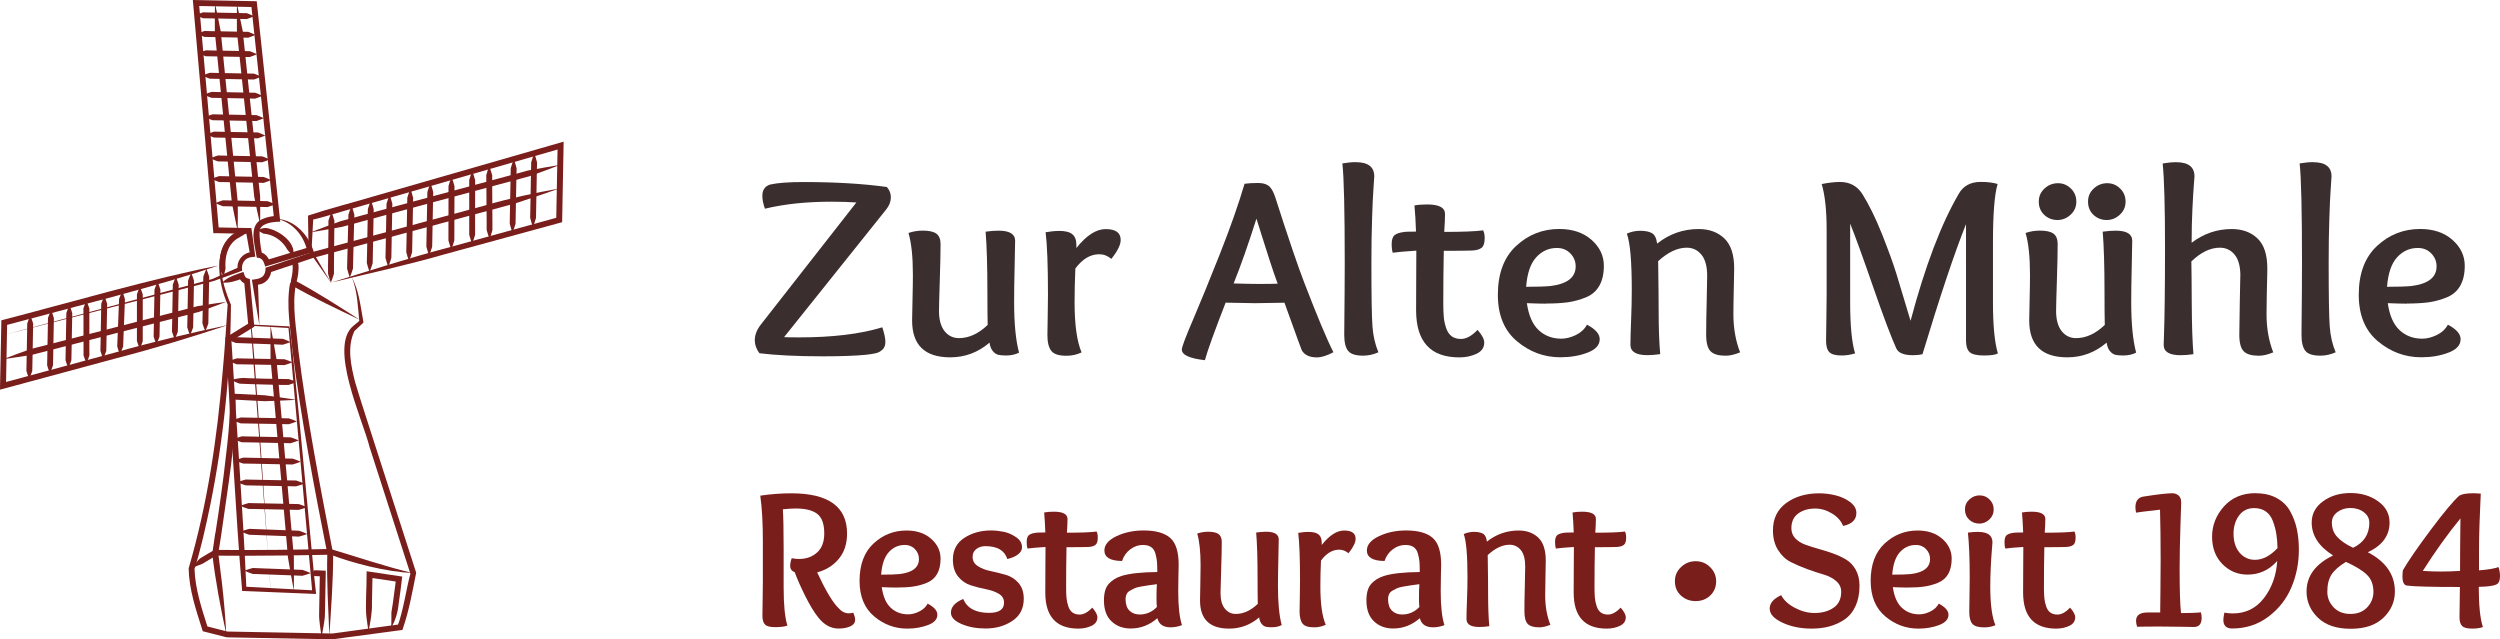 <?xml version="1.0" encoding="UTF-8"?><svg id="Ebene_1" xmlns="http://www.w3.org/2000/svg" viewBox="0 0 446.22 114.11"><defs><style>.cls-1{fill:#3b2e2f;}.cls-2{fill:#7a1e1c;}</style></defs><path class="cls-2" d="m62.81,49.51c1.28,2.41,1.55,5.23,2.04,7.89,0,0,.02.17.02.17l-.14.14s-1.08,1.01-1.08,1.01l-.27.25c-.1.09-.11.12-.17.22-1.28,2.84-.57,6.07.17,9.01,1.11,3.74,2.4,7.53,3.58,11.29l7.28,22.6.04.13s-.02.13-.02.13c-.67,3.32-1.23,6.57-2.34,9.8,0,0-.1.29-.1.29l-.31.04-12.19,1.63c-4.6-.07-14.06-.27-18.57-.35-.27.03-.56-.08-.82-.14-.48-.11-2.92-.75-3.45-.88,0,0-.28-.07-.28-.07,0,0-.09-.26-.09-.26-1.14-3.58-2.36-7.17-2.44-10.97,3.35-11.43,5.11-23.33,6.08-35.19.37-3.95.62-7.91.88-11.89-1.54-3.42-3.03-10.65,1.77-13.05-4.64,2.75-2.91,9.05-1.18,13.08-.08,11.96-1.3,23.92-3.67,35.65-.76,3.68-1.82,8.45-2.83,11.5.11,3.59,1.3,7.13,2.38,10.53,0,0-.36-.33-.36-.33.83.22,3.09.78,3.88.99-.02,0-.05-.01-.07-.01,0,0,.04,0,.04,0,4.52.09,14.05.27,18.67.35-.39.09,12.19-1.67,12.11-1.63,0,0-.42.33-.42.33,1.03-2.64,1.74-7.55,2.3-9.36,0,0-7.28-22.59-7.28-22.59-1.21-4.9-7.43-18.02-2.86-21.7,0,0,1.15-.94,1.15-.94l-.12.3c-.27-2.66-.32-5.46-1.33-7.96h0Z"/><path class="cls-2" d="m73.68,102.27c-4.79-.18-10.85-1.81-14.66-3.26-4.95.12-10.45.18-15.43.19-1.34,0-3.51,0-4.83-.02-.1,0-.27,0-.37,0-.33.75-.23-1.44.06-1.04l.59.79-.34.19c-.72.4-1.44.82-2.13,1.25-.65.49-1.6.54-2.22,1.1.11-.44.44-.78.71-1.11.3-.32.56-.7.95-.87.72-.45,1.45-.87,2.18-1.28l.25.98c.29.39.39-1.8.05-1.04h-.03s0,0,0,0h.02c.34,0,.9.01,1.24.01,6.29.04,12.98-.03,19.26-.18,4.88,1.45,9.72,3.12,14.69,4.31h0Z"/><path class="cls-2" d="m38.88,47.43c-10.78,3.69-26.85,7.63-37.99,10.66,0,0,.39-.5.39-.5,0,0-.21,11.29-.21,11.29l-.66-.52,20.1-5.43c6.6-1.88,13.54-3.51,20.23-4.93-6.49,2.15-13.32,4.24-19.96,5.94,0,0-20.1,5.43-20.1,5.43l-.67.18v-.7s.23-11.29.23-11.29v-.39s.39-.1.39-.1c11.24-2.91,27.01-7.49,38.26-9.65h0Z"/><path class="cls-2" d="m59.07,50.45c5.96-1.86,14.48-4.57,20.39-6.11,0,0,20.2-5.57,20.2-5.57,0,0-.38.49-.38.49l.25-13.28.67.51c-10.33,2.98-28.89,8.3-39.03,11.23-1.86.52-3.7,1.12-5.59,1.55l.34-.44-.31,5.84-.04-.15,3.52,5.93h0Zm0,0s-3.96-5.64-3.96-5.64l-.04-.06v-.09s-.09-5.85-.09-5.85c0,0,0-.32,0-.32,0,0,.34-.12.34-.12,3.16-1.06,7.89-2.29,11.14-3.26,7.09-2.04,26.13-7.52,33.46-9.63,0,0,.68-.2.68-.2,0,0-.01.71-.01.71l-.25,13.28s0,.39,0,.39l-.38.1-20.53,5.61c-5.93,1.73-14.3,3.62-20.34,5.07h0Z"/><path class="cls-2" d="m64.32,57.13c-4.1-1.96-8.22-3.87-12.15-6.14,0,0,.44.03.44.03.25-.14.14-.11.18-.13-.69,3.83.14,7.85.47,11.71,1.53,12.15,3.88,24.2,6.2,36.22.03,4.83-.38,9.86-.67,14.67-.19-4.81-.51-9.85-.37-14.68-2.28-11.43-4.68-24.11-6.2-36.08-.36-3.97-1.15-8.04-.48-12.02.11-.27.11-.44.49-.66,0,0,.19-.11.19-.11,4.1,2.17,7.98,4.7,11.89,7.2h0Z"/><path class="cls-2" d="m.63,64.09c1.6-.64,3.23-1.2,4.84-1.79l4.97-1.27,9.94-2.56c3.27-.84,11.74-3.02,14.91-3.83,1.7-.26,3.39-.55,5.1-.77-1.6.63-3.23,1.19-4.84,1.79-3.13.81-11.67,3-14.91,3.83,0,0-9.94,2.56-9.94,2.56l-4.97,1.28c-1.7.26-3.39.55-5.1.77h0Z"/><path class="cls-2" d="m5.42,56.34c.21.47.35.95.5,1.42l-.03,1.41-.05,2.82-.05,2.82-.03,1.41c-.17.47-.33.93-.55,1.4-.2-.47-.35-.95-.5-1.42l.03-1.41.05-2.82.05-2.82.02-1.41c.16-.47.33-.93.56-1.4,0,0-.23.47,0,0Z"/><path class="cls-2" d="m9.12,55.36c.21.47.35.94.5,1.42l-.03,1.41-.05,2.81-.05,2.81-.03,1.41c-.17.47-.33.93-.55,1.4-.2-.47-.35-.94-.5-1.42l.03-1.41.05-2.81.05-2.81.02-1.41c.16-.47.33-.93.56-1.4,0,0-.23.46,0,0Z"/><path class="cls-2" d="m12.4,54.48c.21.47.35.94.5,1.41l-.03,1.4-.05,2.81-.05,2.81-.03,1.4c-.17.47-.33.93-.55,1.39-.2-.47-.35-.94-.5-1.41l.03-1.4.05-2.81.05-2.81.02-1.4c.16-.47.33-.93.56-1.39,0,0-.23.46,0,0Z"/><path class="cls-2" d="m15.42,53.68c.22.46.38.93.53,1.39v1.39s0,2.79,0,2.79v2.79s.01,1.39.01,1.39c-.16.47-.31.93-.52,1.4-.21-.46-.37-.93-.53-1.39v-1.39s-.01-2.79-.01-2.79v-2.79s-.02-1.39-.02-1.39c.15-.47.31-.93.52-1.4,0,0-.22.47,0,0Z"/><path class="cls-2" d="m18.63,52.83c.21.47.35.94.5,1.41l-.03,1.4-.05,2.8-.05,2.8-.03,1.4c-.17.46-.33.93-.55,1.39-.2-.47-.35-.94-.5-1.41l.03-1.4.05-2.8.05-2.8.02-1.4c.16-.46.33-.93.56-1.39,0,0-.23.46,0,0Z"/><path class="cls-2" d="m21.39,63.23c-.2-.48-.34-.95-.47-1.43l.06-1.41.11-2.81.11-2.81.05-1.41c.18-.46.35-.93.58-1.39.19.48.33.95.47,1.43l-.05,1.41-.11,2.81-.11,2.81-.05,1.41c-.17.46-.35.93-.58,1.39,0,0,.24-.46,0,0Z"/><path class="cls-2" d="m24.95,51.15c.22.46.37.93.53,1.39v1.39s0,2.78,0,2.78v2.78s0,1.39,0,1.39c-.16.46-.31.93-.52,1.39-.21-.46-.36-.93-.52-1.39v-1.39s0-2.78,0-2.78v-2.78s0-1.39,0-1.39c.16-.46.31-.93.53-1.39,0,0-.22.46,0,0Z"/><path class="cls-2" d="m28.13,50.3c.21.47.35.94.5,1.41l-.03,1.4-.05,2.79-.05,2.79-.03,1.4c-.17.46-.33.92-.55,1.39-.2-.47-.35-.94-.5-1.41l.03-1.4.05-2.79.05-2.79.02-1.4c.16-.46.33-.92.56-1.39,0,0-.23.46,0,0Z"/><path class="cls-2" d="m31.4,49.43c.21.47.35.94.5,1.4l-.03,1.39-.05,2.79-.05,2.79-.03,1.39c-.17.46-.33.92-.55,1.38-.2-.47-.35-.94-.5-1.4l.03-1.39.05-2.79.05-2.79.02-1.39c.16-.46.33-.92.56-1.38,0,0-.23.46,0,0Z"/><path class="cls-2" d="m34.13,48.71c.21.47.35.94.5,1.4l-.03,1.39-.05,2.78-.05,2.78-.03,1.39c-.17.46-.33.92-.55,1.38-.2-.47-.35-.94-.5-1.4l.03-1.39.05-2.78.05-2.78.02-1.39c.16-.46.33-.92.56-1.38,0,0-.23.46,0,0Z"/><path class="cls-2" d="m36.63,59.11c-.21-.47-.35-.93-.5-1.4l.03-1.39.05-2.78.05-2.78.03-1.39c.17-.46.33-.92.55-1.38.2.47.35.93.5,1.4l-.03,1.39-.05,2.78-.05,2.78-.02,1.39c-.16.46-.33.92-.55,1.38,0,0,.23-.46,0,0Z"/><path class="cls-2" d="m99.98,29.43c-1.8.71-3.62,1.35-5.44,2.02l-5.58,1.5-11.15,3.01c-3.67.99-13.17,3.56-16.72,4.52-1.9.33-3.8.7-5.71,1,1.8-.71,3.63-1.34,5.44-2.01,3.51-.95,13.08-3.53,16.72-4.52,0,0,11.15-3.01,11.15-3.01l5.57-1.51c1.9-.33,3.8-.71,5.71-1h0Z"/><path class="cls-2" d="m99.9,33.62c-2.66.94-5.33,1.83-8,2.71-3.25.85-14.48,3.9-17.92,4.82-3.58.96-14.52,3.92-17.92,4.83-1.07.36-6.8,2.28-7.99,2.68,0,0,.36-.5.36-.5-.04.78-.31,1.47-.88,1.99-.54.51-1.29.72-2,.7,0,0,.48-.55.48-.55.09,2.59.22,5.17.27,7.76-.46-2.55-.84-5.11-1.26-7.66l-.08-.47c.88-.11,1.92-.2,2.27-1.1.15-.34.16-.71.17-1.05,0,0,.34-.11.34-.11,1.23-.41,6.93-2.32,8.02-2.69,8.74-2.36,22.2-5.99,30.97-8.35,4.26-1.25,8.82-2.21,13.18-3.01h0Z"/><path class="cls-2" d="m59.17,37.83c.21.53.36,1.05.52,1.58l-.02,1.58-.03,3.15-.03,3.15v1.58c-.18.52-.34,1.05-.55,1.57-.21-.53-.36-1.05-.51-1.58v-1.58s.04-3.15.04-3.15l.03-3.15v-1.58c.17-.52.33-1.05.55-1.57,0,0-.22.52,0,0Z"/><path class="cls-2" d="m62.76,36.72c.2.54.34,1.08.49,1.62l-.05,1.6-.08,3.2-.08,3.2-.04,1.6c-.17.53-.34,1.06-.57,1.59-.2-.54-.34-1.08-.48-1.62l.04-1.6.08-3.2.08-3.2.04-1.6c.17-.53.34-1.06.57-1.59,0,0-.23.53,0,0Z"/><path class="cls-2" d="m65.97,48.55c-.21-.54-.35-1.08-.5-1.61l.04-1.6.06-3.21.06-3.21.03-1.6c.17-.53.33-1.06.55-1.59.2.54.34,1.08.49,1.61l-.03,1.6-.06,3.21-.06,3.21-.03,1.6c-.17.53-.33,1.06-.56,1.59,0,0,.23-.53,0,0Z"/><path class="cls-2" d="m69.3,47.64c-.21-.54-.35-1.08-.5-1.62l.04-1.61.06-3.22.06-3.22.03-1.61c.17-.53.33-1.07.55-1.6.2.54.34,1.08.49,1.62l-.03,1.61-.06,3.22-.06,3.22-.03,1.61c-.17.53-.33,1.07-.56,1.6,0,0,.23-.53,0,0Z"/><path class="cls-2" d="m73.01,46.62c-.21-.54-.35-1.08-.5-1.63l.04-1.62.06-3.23.06-3.23.03-1.62c.17-.54.33-1.07.55-1.61.2.54.34,1.08.49,1.63l-.03,1.62-.06,3.23-.06,3.23-.03,1.62c-.17.54-.33,1.07-.56,1.61,0,0,.23-.53,0,0Z"/><path class="cls-2" d="m76.83,32.67c.21.54.35,1.09.5,1.63l-.04,1.62-.06,3.24-.06,3.24-.03,1.62c-.17.54-.33,1.08-.55,1.61-.2-.54-.34-1.09-.49-1.63l.03-1.62.06-3.24.06-3.24.03-1.62c.17-.54.33-1.08.56-1.61,0,0-.23.54,0,0Z"/><path class="cls-2" d="m95.36,27.34c.21.55.35,1.11.5,1.66l-.04,1.65-.06,3.3-.06,3.3-.03,1.65c-.17.55-.33,1.1-.55,1.64-.2-.55-.34-1.11-.49-1.66l.03-1.65.06-3.3.06-3.3.03-1.65c.17-.55.33-1.1.56-1.64,0,0-.23.55,0,0Z"/><path class="cls-2" d="m91.71,28.39c.21.55.35,1.1.5,1.66l-.04,1.65-.06,3.29-.06,3.29-.03,1.65c-.17.55-.33,1.09-.55,1.64-.2-.55-.34-1.1-.49-1.66l.03-1.65.06-3.29.06-3.29.03-1.65c.17-.55.33-1.09.56-1.64,0,0-.23.54,0,0Z"/><path class="cls-2" d="m87.31,29.65c.22.54.38,1.08.54,1.62v1.63s.02,3.26.02,3.26l.02,3.26v1.63c-.15.54-.3,1.09-.5,1.63-.21-.54-.37-1.08-.53-1.62v-1.63s-.03-3.26-.03-3.26l-.02-3.26-.02-1.63c.15-.54.3-1.09.52-1.63,0,0-.21.54,0,0Z"/><path class="cls-2" d="m84.28,30.52c.22.54.37,1.08.53,1.63v1.63s-.01,3.25-.01,3.25v3.25s0,1.63,0,1.63c-.16.54-.32,1.08-.53,1.63-.21-.54-.36-1.08-.52-1.63v-1.63s0-3.25,0-3.25v-3.25s0-1.63,0-1.63c.16-.54.31-1.08.53-1.63,0,0-.22.54,0,0Z"/><path class="cls-2" d="m80.59,31.59c.22.54.37,1.08.53,1.62v1.62s-.02,3.24-.02,3.24v3.24s-.01,1.62-.01,1.62c-.16.54-.32,1.08-.53,1.62-.21-.54-.36-1.08-.52-1.62v-1.62s.01-3.24.01-3.24v-3.24s0-1.62,0-1.62c.16-.54.31-1.08.53-1.62,0,0-.22.54,0,0Z"/><path class="cls-2" d="m38.38.64c.39,1.67.69,3.35,1.03,5.02l.5,5.07,1.01,10.15c.33,3.34,1.19,11.99,1.52,15.22,0,1.71.03,3.41-.02,5.13-.38-1.67-.68-3.35-1.03-5.02-.32-3.2-1.19-11.91-1.52-15.22,0,0-1.01-10.15-1.01-10.15l-.51-5.07c0-1.71-.03-3.41.02-5.13h0Z"/><path class="cls-2" d="m46.42,40c-.39-1.61-.7-3.24-1.04-4.86l-.51-4.91-1.03-9.82-1.03-9.82-.52-4.91c0-1.66-.03-3.31,0-4.97.38,1.61.69,3.24,1.04,4.86.32,3.09,1.21,11.53,1.55,14.73,0,0,1.03,9.82,1.03,9.82l.52,4.91c0,1.65.04,3.31,0,4.97h0Z"/><path class="cls-2" d="m36.45,16.9c.44-.21.87-.36,1.31-.5l1.3.03,2.6.05,2.6.05,1.3.02c.43.17.86.33,1.29.55-.44.2-.87.35-1.31.5l-1.3-.02-2.6-.05-2.6-.05-1.3-.02c-.43-.16-.86-.33-1.29-.55,0,0,.43.23,0,0Z"/><path class="cls-2" d="m36.63,20.9c.44-.21.88-.36,1.32-.5l1.31.03,2.61.05,2.61.05,1.31.02c.43.17.87.33,1.3.55-.44.2-.88.35-1.32.5l-1.31-.02-2.61-.05-2.61-.05-1.31-.02c-.43-.16-.87-.33-1.3-.55,0,0,.43.23,0,0Z"/><path class="cls-2" d="m36.89,23.99c.44-.21.88-.36,1.32-.5l1.31.03,2.61.05,2.61.05,1.31.02c.43.17.87.33,1.3.55-.44.2-.88.35-1.32.5l-1.31-.02-2.61-.05-2.61-.05-1.31-.02c-.43-.16-.87-.33-1.3-.55,0,0,.43.23,0,0Z"/><path class="cls-2" d="m37.57,28.25c.44-.21.89-.36,1.33-.5l1.32.03,2.64.05,2.64.05,1.32.03c.44.17.87.33,1.31.55-.44.2-.89.35-1.33.5l-1.32-.03-2.64-.05-2.64-.05-1.32-.02c-.44-.16-.87-.33-1.31-.55,0,0,.44.23,0,0Z"/><path class="cls-2" d="m37.78,31.93c.45-.21.89-.36,1.34-.5l1.33.03,2.65.05,2.65.05,1.33.03c.44.17.88.33,1.32.55-.45.2-.89.35-1.34.5l-1.33-.03-2.65-.05-2.65-.05-1.33-.02c-.44-.16-.88-.33-1.32-.55,0,0,.44.23,0,0Z"/><path class="cls-2" d="m38.46,36.25c.45-.21.9-.36,1.34-.5l1.33.03,2.66.05,2.66.05,1.33.03c.44.17.88.33,1.32.55-.45.2-.9.35-1.34.5l-1.33-.03-2.66-.05-2.66-.05-1.33-.02c-.44-.16-.88-.33-1.32-.55,0,0,.44.23,0,0Z"/><path class="cls-2" d="m39.64,50.45c1.07-1.05,2.43-1.45,3.81-1.92.13.38.2.89.58,1.08.13.1.42.14.56.19,0,0,.03.36.03.36l.74,7.84.03.32-.28.17-4.07,2.51.25-.48c.75,12.8,2.16,31.91,2.69,44.56,0,0-.38-.37-.38-.37,0,0,12.47.67,12.47.67,0,0-.33.34-.33.34l-4.26-47.3s.14.13.14.13l-6.78-.4c.31-.72,3.35,47.18,3.46,47.04,0,0-3.56-47.14-3.56-47.14v-.13s.12,0,.12,0l6.78.33c.36-.11,4.6,47.27,4.74,47.4,0,0,.03.36.03.36,0,0-.36-.01-.36-.01,0,0-12.48-.51-12.48-.51h-.35s-.03-.37-.03-.37c-1.07-12.55-2.07-31.81-2.94-44.54,0,0-.02-.31-.02-.31,0,0,.27-.16.27-.16l4.07-2.51-.25.49-.74-7.84s.41.46.41.46c-.68-.18-1.2-.71-1.38-1.37,0,0,.68.35.68.35-1.18.48-2.35.85-3.64.75h0Z"/><path class="cls-2" d="m52.44,105.37c-.39-1.95-.7-3.91-1.04-5.86l-.51-5.91-1.04-11.81c-.34-3.89-1.22-13.96-1.56-17.72,0-1.98-.04-3.97,0-5.95.38,1.95.69,3.91,1.04,5.86.33,3.72,1.22,13.87,1.56,17.72,0,0,1.04,11.81,1.04,11.81l.52,5.91c0,1.98.04,3.97,0,5.95h0Z"/><path class="cls-2" d="m43.01,94.86c.5-.2,1-.33,1.5-.47l1.48.06,2.96.11,2.96.11,1.48.06c.49.18.98.35,1.46.58-.5.19-1,.33-1.5.47l-1.48-.06-2.96-.11-2.96-.11-1.48-.05c-.49-.17-.98-.35-1.46-.58,0,0,.49.24,0,0Z"/><path class="cls-2" d="m42.87,90.29c.5-.21,1-.35,1.5-.5l1.49.03,2.99.06,2.99.06,1.49.03c.49.17.99.33,1.48.55-.5.2-1,.35-1.5.49l-1.49-.03-2.99-.06-2.99-.06-1.49-.02c-.49-.17-.99-.33-1.48-.56,0,0,.49.23,0,0Z"/><path class="cls-2" d="m54.34,86.31c-.5.21-1.01.35-1.51.5l-1.5-.03-3-.06-3-.06-1.5-.03c-.5-.17-.99-.33-1.49-.55.5-.2,1.01-.35,1.51-.49l1.5.03,3,.06,3,.06,1.5.02c.5.17.99.33,1.49.56,0,0-.5-.23,0,0Z"/><path class="cls-2" d="m41.93,82.18c.49-.21.99-.35,1.48-.5l1.47.03,2.94.06,2.94.06,1.47.03c.49.17.97.33,1.46.55-.49.2-.99.35-1.48.5l-1.47-.03-2.94-.06-2.94-.06-1.47-.02c-.49-.17-.97-.33-1.46-.56,0,0,.49.23,0,0Z"/><path class="cls-2" d="m41.71,78.38c.49-.21.98-.35,1.46-.5l1.45.03,2.91.06,2.91.06,1.45.03c.48.17.96.33,1.44.55-.49.2-.98.35-1.46.5l-1.45-.03-2.91-.06-2.91-.06-1.46-.02c-.48-.17-.96-.33-1.44-.56,0,0,.48.23,0,0Z"/><path class="cls-2" d="m41.55,75.01c.48-.21.96-.35,1.44-.5l1.43.03,2.86.05,2.86.05,1.43.03c.47.17.95.33,1.42.55-.48.2-.96.35-1.44.5l-1.43-.03-2.86-.05-2.86-.05-1.43-.02c-.47-.17-.95-.33-1.42-.56,0,0,.47.23,0,0Z"/><path class="cls-2" d="m41.38,67.8c.92-.27,1.91-.43,2.89-.3,0,0,2.9.09,2.9.09.97.02,3.42.07,4.35.07.05.03.99.3.9.32,0,0,0,0,0,0,0,0,0,0-.01,0-.01-.01-.15.11-.08.25.06.09.09.08.09.08.06.01-.01-.02-.04-.04,0,0-.35-.17-.35-.17.11-.03.43-.17.54-.13.02.01.02-.02.1.09.07.15-.07.27-.08.26-.08.04-.25.09-.33.13-.25.09-.49.17-.74.25h-1.46s-2.92-.07-2.92-.07l-2.92-.09s-1.46-.06-1.46-.06c-.46-.2-1.01-.33-1.39-.69h0Z"/><path class="cls-2" d="m40.86,64.46c.48-.21.95-.35,1.43-.5l1.42.03,2.83.05,2.83.05,1.42.03c.47.17.94.33,1.41.55-.48.2-.95.35-1.43.5l-1.42-.03-2.83-.05-2.83-.05-1.42-.02c-.47-.17-.94-.33-1.41-.56,0,0,.47.23,0,0Z"/><path class="cls-2" d="m51.87,61.05c-.47.2-.94.34-1.41.48l-1.39-.06-2.79-.1-2.79-.1-1.39-.05c-.46-.18-.92-.35-1.37-.57.47-.19.94-.33,1.41-.47l1.39.05,2.79.1,2.79.1,1.39.05c.46.17.92.34,1.37.58,0,0-.46-.24,0,0Z"/><path class="cls-2" d="m49.44,39.06c3.2.19,5.68,2.93,6.56,5.89,0,0-.53.17-.53.17-2.41.75-5.71,1.71-8.14,2.46-.15-.53-.32-1.17-.82-1.44-.21-.12-.46-.13-.67-.15,0,0-.08-.36-.08-.36-.32-2.16-1.48-5.64,1.29-6.62.79-.32,1.55-.44,2.38-.48l-.51.58L44.83.79l.51.47s-10.36-.2-10.36-.2l.53-.57,3.56,40.58-.51-.48,5.86.11h.45s.06.44.06.44c.03.21.64,4.62.64,4.68,0,0-.46.05-.46.05-1.38.04-2.11,1.14-1.88,2.45,0,0-.27.1-.27.1l-4.93,1.77S.73,59.78.7,59.79c0,0,37.27-10.01,37.17-9.98,0,0,4.79-2.13,4.79-2.13l-.24.42c-.26-1.62,1.02-3.06,2.62-3.12,0,0-.4.51-.4.51l-.74-4.2.51.44-5.86-.11h-.47s-.04-.48-.04-.48L34.47.58S34.42,0,34.42,0c0,0,.58.01.58.01,0,0,10.36.2,10.36.2h.46s.05.47.05.47l4.09,38.33.06.56s-.57.02-.57.02c-1.08.06-2.9.34-3.1,1.56-.05.63,0,1.4.08,2.11.08.72.2,1.45.36,2.15l-.48-.41c.97.11,1.62.93,1.87,1.78,0,0-.65-.35-.65-.35,2.24-.69,5.42-1.64,7.64-2.31,0,0-.35.65-.35.65-.57-2.7-2.6-5.11-5.37-5.7h0Z"/><path class="cls-2" d="m69.81,112.08c.07-.93.04-1.86.05-2.79.06-.36.2-1.25.26-1.63.21-1.45.4-2.91.58-4.37l.44.58-5.25-.78.6-.51-.1,5.08c.05,1.71-.29,3.39-.62,5.07-.14-.85-.24-1.7-.36-2.55-.24-1.7.06-5.85.02-7.62,0,0,.01-.6.01-.6l.59.09c.21.02,5.73.86,5.76.86-.19,1.64-.4,3.27-.64,4.91-.14,1.49-.59,2.97-1.35,4.27h0Z"/><path class="cls-2" d="m57.4,113.7c-.17-1.42-.49-2.84-.44-4.26.02-.9.12-6.07.13-7.09,0,0,.5.53.5.53-.31,0-1.11-.05-1.41-.06-.12.06-.34-.39-.45-.54.12-.14.38-.58.49-.5.3,0,1.1.05,1.41.06,0,0,.51.02.51.02v.51c-.03,1.05-.13,6.15-.14,7.09,0,1.42-.38,2.83-.6,4.24h0Z"/><path class="cls-2" d="m52.22,50.85c-.27-.42-.4-.71-.21-1.16.19-.82.29-1.67.2-2.51.15-.18.26-.37.43-.6.24.13.44.29.61.47.07.58.05,1.17-.02,1.75-.06.55-.2,1.14-.34,1.68-.2.14-.41.27-.67.37h0Z"/><path class="cls-2" d="m52.32,45.58c-.62-.45-1.01-.9-1.36-1.55-.91-1.32-2.36-2.21-3.95-2.33-.3-.2-.63-.33-.99-.55.66-.47,1.43-.59,2.19-.29,1.87.49,4.65,2.56,4.11,4.72h0Z"/><path class="cls-2" d="m44.42,41.27c-.72.55-1.36.93-2.12,1.35-1.74,1.14-2.2,3.34-2.04,5.31-.34,1.56-.33,1.55-1.04.08-.08-1.39.02-2.8.64-4.09.82-1.59,2.65-3.39,4.57-2.65h0Z"/><path class="cls-2" d="m36.15,13.49c.44-.21.88-.36,1.32-.5l1.31.03,2.62.05,2.62.05,1.31.02c.43.17.87.33,1.3.55-.44.2-.88.35-1.32.5l-1.31-.02-2.62-.05-2.62-.05-1.31-.02c-.43-.16-.87-.33-1.3-.55,0,0,.43.23,0,0Z"/><path class="cls-2" d="m35.43,9.48c.44-.21.88-.36,1.32-.5l1.3.03,2.61.05,2.61.05,1.31.02c.43.17.86.33,1.3.55-.44.2-.88.35-1.32.5l-1.31-.02-2.61-.05-2.61-.05-1.31-.02c-.43-.16-.86-.33-1.3-.55,0,0,.43.23,0,0Z"/><path class="cls-2" d="m35.2,6.03c.44-.21.87-.36,1.31-.5l1.3.03,2.6.05,2.6.05,1.3.02c.43.17.86.33,1.29.55-.44.2-.87.35-1.31.5l-1.3-.02-2.6-.05-2.6-.05-1.3-.02c-.43-.16-.86-.33-1.29-.55,0,0,.43.23,0,0Z"/><path class="cls-2" d="m34.95,2.7c.44-.21.87-.36,1.31-.5l1.3.03,2.6.05,2.6.05,1.3.02c.43.17.86.33,1.29.55-.44.2-.87.35-1.31.5l-1.3-.02-2.6-.05-2.6-.05-1.3-.02c-.43-.16-.86-.33-1.29-.55,0,0,.43.23,0,0Z"/><path class="cls-2" d="m52.94,71.37c-1.92.12-3.83.16-5.74.24l-5.71-.3.55-.57c.11,8.33-1.45,16.54-2.56,24.77-.16,1-.38,2.51-.56,3.5.52-.43-.64.9-1.03-.15,0-.04,0-.08.01-.11,0,0,.53-3.65.53-3.65.87,5.91,1.66,12.09,1.95,18.04-1.01-4.64-1.93-9.51-2.49-14.25,0,0,1.04,0,1.04,0,0,0,0,.02,0,.02h0s0,.04,0-.04c-.39-1.05-1.55.29-1.03-.14.72-4.48,1.44-9.36,2.02-13.9.54-4.82,1.32-9.78,1.04-14.6,0,0,.58.03.58.03,0,0,5.72.29,5.72.29,1.9.27,3.79.5,5.69.82h0Z"/><path class="cls-2" d="m43.63,101.85c.5-.2,1-.33,1.5-.47l1.48.06,2.96.11,2.96.11,1.48.06c.49.18.98.35,1.46.58-.5.19-1,.33-1.5.47l-1.48-.06-2.96-.11-2.96-.11-1.48-.05c-.49-.17-.98-.35-1.46-.58,0,0,.49.24,0,0Z"/><path class="cls-2" d="m149.63,108.48c.54.66,1.17.99,1.87.99.26,0,.53-.04.81-.11.21.5.32.91.32,1.24,0,.54-.29.94-.87,1.2s-1.28.39-2.1.39c-1.37,0-2.58-.67-3.64-2.02-.73-.92-1.5-2.19-2.3-3.8-.8-1.61-1.43-3.02-1.87-4.23-.54-.21-.81-.59-.81-1.13,0-.45.09-.91.28-1.38.38.09.81.14,1.31.14,1.27,0,2.34-.38,3.2-1.15.86-.77,1.29-1.9,1.29-3.41,0-1.67-.41-2.83-1.24-3.48s-2.11-.97-3.85-.97c-.64,0-1.4.05-2.3.14.09,1.32.14,3.67.14,7.04v6.9c0,3.11.22,5.39.67,6.82-.52.19-1.25.28-2.19.28-.87,0-1.47-.15-1.79-.46-.32-.31-.48-.83-.48-1.56,0-.38.01-1.31.04-2.79.02-1.48.04-2.64.04-3.46v-7.07c0-3.25-.15-5.96-.46-8.13,1.82-.28,3.67-.42,5.55-.42,6.62,0,9.94,2.39,9.94,7.18,0,1.82-.49,3.32-1.47,4.51-.98,1.19-2.27,2-3.87,2.42,1.53,3.28,2.79,5.39,3.78,6.33Z"/><path class="cls-2" d="m159.96,104.87c-.64,0-1.5-.02-2.58-.07.24,1.67.77,2.9,1.61,3.68.84.78,1.87,1.17,3.09,1.17.64,0,1.3-.16,1.98-.5.68-.33,1.19-.8,1.52-1.41,1.15.61,1.73,1.27,1.73,1.98,0,.8-.55,1.41-1.66,1.84-1.11.42-2.35.64-3.71.64-2.22,0-4.19-.73-5.92-2.19-1.73-1.46-2.6-3.57-2.6-6.33,0-2.9.83-5.12,2.49-6.67,1.66-1.54,3.62-2.32,5.89-2.32,1.81,0,3.28.49,4.4,1.48,1.12.99,1.68,2.17,1.68,3.54,0,1.11-.21,2.02-.62,2.74-.41.72-1.02,1.24-1.82,1.57-.8.33-1.62.55-2.44.67-.83.12-1.84.18-3.04.18Zm1.52-7.6c-1.11,0-2.05.42-2.83,1.27s-1.24,2.19-1.38,4.03c1.51,0,2.62-.04,3.32-.11,2.29-.28,3.43-1.18,3.43-2.69,0-.68-.24-1.27-.73-1.77-.48-.5-1.09-.74-1.82-.74Z"/><path class="cls-2" d="m179.79,99.78c-.47-1.53-1.78-2.3-3.93-2.3-.61,0-1.14.17-1.59.51s-.67.81-.67,1.4c0,.71.31,1.26.94,1.66.62.4,1.38.7,2.28.88.9.19,1.79.41,2.69.67.9.26,1.66.74,2.28,1.45s.94,1.65.94,2.83c0,1.72-.68,3.04-2.03,3.94-1.36.91-2.95,1.36-4.79,1.36-1.63,0-3.06-.27-4.31-.81-1.25-.54-1.87-1.21-1.87-2.02,0-1.01.73-1.83,2.19-2.44.71,1.65,2.24,2.48,4.6,2.48,1.79,0,2.69-.6,2.69-1.8,0-.71-.31-1.24-.94-1.61-.62-.37-1.39-.64-2.28-.81s-1.79-.41-2.69-.69c-.9-.28-1.66-.8-2.28-1.56-.62-.75-.94-1.77-.94-3.04,0-1.7.68-2.99,2.03-3.87,1.35-.88,2.95-1.33,4.79-1.33.71,0,1.44.08,2.21.23.77.15,1.51.47,2.23.96.72.48,1.08,1.09,1.08,1.82,0,.47-.24.89-.71,1.26-.47.37-1.11.64-1.91.83Z"/><path class="cls-2" d="m184.99,95.08c.21-.02.74-.04,1.59-.04-.05-1.39-.12-2.58-.21-3.57.5-.09,1.07-.14,1.73-.14,1.63,0,2.44.44,2.44,1.31,0,.57-.04,1.38-.11,2.44,2.55,0,4.31-.07,5.3-.21.14.26.21.62.21,1.1,0,.64-.14,1.07-.42,1.29-.28.22-.73.35-1.34.37-.71.02-1.98.04-3.82.04-.05,2.22-.07,4.61-.07,7.18,0,.75.02,1.38.07,1.87.05.5.15.99.32,1.49.16.5.41.87.74,1.11.33.25.75.37,1.27.37.73,0,1.49-.41,2.26-1.24.61.68.92,1.26.92,1.73,0,.68-.35,1.19-1.04,1.52-.7.33-1.48.5-2.35.5-3.94,0-5.91-2.14-5.91-6.44,0-1.11,0-2.65.02-4.61.01-1.97.02-3.14.02-3.52-1.51.09-2.58.19-3.22.28-.09-.26-.14-.65-.14-1.17,0-.61.14-1.03.41-1.24.27-.21.71-.35,1.33-.42Z"/><path class="cls-2" d="m206.56,102.11c0-.8-.02-1.41-.05-1.84-.04-.42-.13-.91-.28-1.45-.15-.54-.41-.94-.78-1.18-.37-.25-.85-.37-1.47-.37-.78,0-1.52.25-2.21.76-.7.51-1.2,1.21-1.5,2.1-2.1-.02-3.15-.65-3.15-1.87,0-1.01.71-1.86,2.14-2.55,1.43-.68,3.05-1.03,4.86-1.03,2.17,0,3.75.45,4.76,1.34s1.5,2.5,1.5,4.81c0,.07-.01.62-.04,1.66-.02,1.04-.04,2.05-.04,3.04,0,2.69.22,4.7.67,6.05-.68.26-1.36.39-2.02.39-1.32,0-2.11-.54-2.37-1.63-1.41,1.23-3.01,1.84-4.77,1.84-1.37,0-2.51-.42-3.41-1.27-.91-.85-1.36-2.1-1.36-3.75,0-1.32.28-2.3.85-2.94s1.32-1.11,2.26-1.41c1.41-.45,3.55-.68,6.4-.71Zm-.14,4.67c0-1.08.02-1.92.07-2.51-.71.09-1.22.17-1.54.21-.32.05-.75.12-1.29.21-.54.09-.94.2-1.18.32s-.51.26-.8.42c-.28.17-.48.37-.6.62-.12.25-.18.54-.18.87,0,.94.24,1.64.71,2.09.47.45,1.07.67,1.8.67,1.2,0,2.23-.45,3.08-1.34-.05-.31-.07-.82-.07-1.56Z"/><path class="cls-2" d="m224.77,110.18c-1.56,1.34-3.35,2.02-5.38,2.02-3.47,0-5.2-1.67-5.2-5.02,0-.17.02-1.07.05-2.71.04-1.64.05-2.82.05-3.55,0-2.43-.2-4.33-.6-5.69.64-.21,1.28-.32,1.94-.32.87,0,1.5.14,1.87.42.38.28.57.75.57,1.41,0,1.23-.04,2.9-.11,5.02-.07,2.12-.11,3.49-.11,4.1,0,1.2.25,2.12.76,2.76.51.64,1.16.96,1.96.96,1.37,0,2.68-.6,3.93-1.8-.02-.97-.04-2.46-.04-4.49,0-3.54-.08-6.28-.25-8.24.66-.09,1.25-.14,1.77-.14,1.51,0,2.26.46,2.26,1.38,0,.42-.02,1.6-.07,3.54-.05,1.93-.07,3.54-.07,4.81,0,2.95.22,5.26.67,6.93-.49.26-1.08.39-1.77.39-.45,0-.8-.03-1.06-.09-.26-.06-.51-.22-.74-.5-.24-.27-.39-.67-.46-1.18Z"/><path class="cls-2" d="m233.54,94.94c.85,0,1.46.15,1.82.46.37.31.55.79.55,1.45v.42c1.37-1.72,2.7-2.58,4-2.58,1.37,0,2.05.49,2.05,1.48,0,.66-.42,1.52-1.27,2.58-.5-.42-1.05-.64-1.66-.64-1.2,0-2.29.65-3.25,1.94-.07,1.51-.11,3.04-.11,4.6,0,3.09.32,5.38.96,6.86-.64.31-1.33.46-2.09.46-1.01,0-1.7-.22-2.05-.67-.35-.45-.53-1.17-.53-2.16,0-.28.01-1.08.04-2.4.02-1.32.04-2.36.04-3.11,0-3.94-.11-6.78-.32-8.52.68-.12,1.3-.18,1.84-.18Z"/><path class="cls-2" d="m253.41,102.11c0-.8-.02-1.41-.05-1.84-.04-.42-.13-.91-.28-1.45-.15-.54-.41-.94-.78-1.18-.37-.25-.85-.37-1.47-.37-.78,0-1.52.25-2.21.76-.7.51-1.2,1.21-1.5,2.1-2.1-.02-3.15-.65-3.15-1.87,0-1.01.71-1.86,2.14-2.55,1.43-.68,3.05-1.03,4.86-1.03,2.17,0,3.75.45,4.76,1.34s1.5,2.5,1.5,4.81c0,.07-.01.62-.04,1.66-.02,1.04-.04,2.05-.04,3.04,0,2.69.22,4.7.67,6.05-.68.26-1.36.39-2.02.39-1.32,0-2.11-.54-2.37-1.63-1.41,1.23-3.01,1.84-4.77,1.84-1.37,0-2.51-.42-3.41-1.27-.91-.85-1.36-2.1-1.36-3.75,0-1.32.28-2.3.85-2.94s1.32-1.11,2.26-1.41c1.41-.45,3.55-.68,6.4-.71Zm-.14,4.67c0-1.08.02-1.92.07-2.51-.71.09-1.22.17-1.54.21-.32.05-.75.12-1.29.21-.54.09-.94.2-1.18.32s-.51.26-.8.42c-.28.17-.48.37-.6.62-.12.25-.18.54-.18.87,0,.94.24,1.64.71,2.09.47.45,1.07.67,1.8.67,1.2,0,2.23-.45,3.08-1.34-.05-.31-.07-.82-.07-1.56Z"/><path class="cls-2" d="m265.4,96.67c1.67-1.32,3.56-1.98,5.66-1.98,1.44,0,2.6.42,3.5,1.27.9.85,1.34,2.22,1.34,4.1,0,.26-.02,1.18-.05,2.76-.04,1.58-.05,2.73-.05,3.46,0,1.93.31,3.68.92,5.23-.73.31-1.39.46-1.98.46-.97,0-1.65-.2-2.05-.6s-.6-1.16-.6-2.26c0-1.23.02-2.71.07-4.44.05-1.73.07-2.93.07-3.59,0-1.3-.26-2.26-.78-2.9-.52-.64-1.19-.95-2.02-.95-1.25,0-2.55.61-3.89,1.84.05,3.16.07,5.46.07,6.9,0,2.26.07,4.2.21,5.8-.64.09-1.23.14-1.77.14-1.53,0-2.3-.47-2.3-1.42,0-.68.03-1.79.09-3.32.06-1.53.09-2.91.09-4.14,0-3.91-.22-6.48-.67-7.71.57-.26,1.18-.39,1.84-.39s1.21.11,1.59.32c.38.21.61.68.71,1.41Z"/><path class="cls-2" d="m279.3,95.08c.21-.02.74-.04,1.59-.04-.05-1.39-.12-2.58-.21-3.57.5-.09,1.07-.14,1.73-.14,1.63,0,2.44.44,2.44,1.31,0,.57-.04,1.38-.11,2.44,2.55,0,4.31-.07,5.3-.21.14.26.21.62.21,1.1,0,.64-.14,1.07-.42,1.29-.28.22-.73.35-1.34.37-.71.02-1.98.04-3.82.04-.05,2.22-.07,4.61-.07,7.18,0,.75.02,1.38.07,1.87.05.5.15.99.32,1.49.16.5.41.87.74,1.11.33.25.75.37,1.27.37.73,0,1.49-.41,2.26-1.24.61.68.92,1.26.92,1.73,0,.68-.35,1.19-1.04,1.52-.7.33-1.48.5-2.35.5-3.94,0-5.91-2.14-5.91-6.44,0-1.11,0-2.65.02-4.61.01-1.97.02-3.14.02-3.52-1.51.09-2.58.19-3.22.28-.09-.26-.14-.65-.14-1.17,0-.61.14-1.03.41-1.24.27-.21.71-.35,1.33-.42Z"/><path class="cls-2" d="m302.66,107.29c-1.04,0-1.91-.33-2.63-.99s-1.08-1.51-1.08-2.54.36-1.85,1.09-2.54c.73-.7,1.6-1.05,2.62-1.05s1.86.35,2.57,1.05c.72.7,1.08,1.55,1.08,2.54s-.35,1.88-1.06,2.54c-.71.66-1.57.99-2.59.99Z"/><path class="cls-2" d="m328.97,93.88c-.35-.9-1.01-1.64-1.98-2.23-.97-.59-1.97-.88-3.01-.88-1.2,0-2.21.29-3.02.88s-1.22,1.46-1.22,2.62c0,.71.22,1.3.67,1.79.45.48,1.03.86,1.75,1.13.72.27,1.51.52,2.37.76.86.24,1.72.51,2.58.81.86.31,1.65.67,2.37,1.1.72.42,1.3,1.04,1.75,1.84.45.8.67,1.76.67,2.86,0,1.39-.24,2.6-.71,3.62-.47,1.03-1.13,1.82-1.96,2.39-.84.57-1.74.98-2.71,1.24-.97.26-2.02.39-3.15.39-1.96,0-3.7-.35-5.22-1.06s-2.28-1.54-2.28-2.51.68-1.77,2.05-2.4c.47.9,1.28,1.65,2.44,2.26,1.15.61,2.32.92,3.5.92,1.37,0,2.5-.31,3.41-.94.91-.62,1.36-1.57,1.36-2.85,0-.75-.3-1.39-.9-1.91s-1.35-.91-2.25-1.17c-.9-.26-1.87-.58-2.94-.97-1.06-.39-2.04-.81-2.94-1.27-.9-.46-1.64-1.17-2.25-2.14-.6-.97-.9-2.13-.9-3.5,0-2.1.79-3.72,2.37-4.88,1.58-1.15,3.54-1.73,5.87-1.73.99,0,1.98.12,2.97.37s1.85.65,2.58,1.2c.73.55,1.1,1.2,1.1,1.93,0,1.23-.8,2-2.4,2.33Z"/><path class="cls-2" d="m340.43,104.87c-.64,0-1.5-.02-2.58-.07.24,1.67.77,2.9,1.61,3.68.84.78,1.87,1.17,3.09,1.17.64,0,1.3-.16,1.98-.5.68-.33,1.19-.8,1.52-1.41,1.15.61,1.73,1.27,1.73,1.98,0,.8-.55,1.41-1.66,1.84-1.11.42-2.35.64-3.71.64-2.22,0-4.19-.73-5.92-2.19-1.73-1.46-2.6-3.57-2.6-6.33,0-2.9.83-5.12,2.49-6.67,1.66-1.54,3.62-2.32,5.89-2.32,1.81,0,3.28.49,4.4,1.48,1.12.99,1.68,2.17,1.68,3.54,0,1.11-.21,2.02-.62,2.74-.41.72-1.02,1.24-1.82,1.57-.8.33-1.62.55-2.44.67-.83.12-1.84.18-3.04.18Zm1.52-7.6c-1.11,0-2.05.42-2.83,1.27s-1.24,2.19-1.38,4.03c1.51,0,2.62-.04,3.32-.11,2.29-.28,3.43-1.18,3.43-2.69,0-.68-.24-1.27-.73-1.77-.48-.5-1.09-.74-1.82-.74Z"/><path class="cls-2" d="m353.26,93.45c-.71,0-1.31-.24-1.8-.71s-.74-1.07-.74-1.8.26-1.3.78-1.79c.52-.48,1.13-.73,1.84-.73s1.27.24,1.77.73c.49.48.74,1.08.74,1.79s-.26,1.3-.78,1.79c-.52.48-1.12.73-1.8.73Zm-.18,1.49c1.7,0,2.55.62,2.55,1.87,0,.14-.04.62-.11,1.43-.07.81-.14,1.82-.19,3.02-.06,1.2-.09,2.35-.09,3.43,0,3.16.31,5.46.92,6.9-.59.26-1.26.39-2.02.39-1.04,0-1.74-.21-2.1-.64-.37-.42-.55-1.14-.55-2.16,0-.38.01-1.29.04-2.74.02-1.45.04-2.56.04-3.34,0-3.42-.11-6.09-.32-8.03.57-.09,1.18-.14,1.84-.14Z"/><path class="cls-2" d="m359.52,95.08c.21-.02.74-.04,1.59-.04-.05-1.39-.12-2.58-.21-3.57.5-.09,1.07-.14,1.73-.14,1.63,0,2.44.44,2.44,1.31,0,.57-.04,1.38-.11,2.44,2.55,0,4.31-.07,5.3-.21.14.26.21.62.21,1.1,0,.64-.14,1.07-.42,1.29-.28.22-.73.35-1.34.37-.71.02-1.98.04-3.82.04-.05,2.22-.07,4.61-.07,7.18,0,.75.02,1.38.07,1.87.05.5.15.99.32,1.49.16.5.41.87.74,1.11.33.25.75.37,1.27.37.73,0,1.49-.41,2.26-1.24.61.68.92,1.26.92,1.73,0,.68-.35,1.19-1.04,1.52-.7.33-1.48.5-2.35.5-3.94,0-5.91-2.14-5.91-6.44,0-1.11,0-2.65.02-4.61.01-1.97.02-3.14.02-3.52-1.51.09-2.58.19-3.22.28-.09-.26-.14-.65-.14-1.17,0-.61.14-1.03.41-1.24.27-.21.71-.35,1.33-.42Z"/><path class="cls-2" d="m389.29,109.43c1.67,0,2.85-.05,3.54-.14.09.33.14.65.14.96,0,1.11-.46,1.66-1.38,1.66-.17,0-.95-.01-2.35-.04s-2.62-.04-3.66-.04c-2.03,0-3.41.01-4.14.04-.12-.42-.18-.78-.18-1.06,0-.99.68-1.49,2.05-1.49h2.26c0-.42.01-1.67.04-3.75.02-2.07.04-3.97.04-5.69,0-3.32-.04-6.29-.11-8.91-2.5.28-3.92.46-4.28.53-.07-.35-.11-.67-.11-.95,0-1.11.46-1.74,1.38-1.91,2.55-.4,4.29-.6,5.23-.6.4,0,.76.13,1.08.39.32.26.48.68.48,1.27,0,.05-.05,1.47-.14,4.28-.09,2.81-.14,5.28-.14,7.43,0,3.91.08,6.59.25,8.03Z"/><path class="cls-2" d="m402.62,88.04c1.44,0,2.68.28,3.73.85s1.85,1.34,2.4,2.33c.55.99.96,2.05,1.2,3.18.25,1.13.37,2.37.37,3.71,0,2.38-.44,4.62-1.33,6.72s-2.26,3.85-4.12,5.25-4.02,2.1-6.47,2.1c-1.04,0-1.56-.52-1.56-1.56,0-.21.06-.64.18-1.27.47.09.98.14,1.52.14,2.29,0,4.14-.91,5.55-2.74,1.41-1.83,2.2-4.04,2.37-6.63-1.44,1.63-3.21,2.44-5.3,2.44-1.74,0-3.24-.62-4.47-1.86s-1.86-2.87-1.86-4.9.71-3.83,2.12-5.41c1.42-1.58,3.3-2.37,5.66-2.37Zm-.14,11.88c1.39,0,2.73-.7,4.03-2.09-.02-.99-.1-1.87-.23-2.63-.13-.77-.34-1.51-.62-2.25-.28-.73-.71-1.29-1.27-1.68-.57-.39-1.25-.58-2.05-.58-1.16,0-2.06.45-2.71,1.34-.65.9-.97,1.97-.97,3.22,0,1.41.36,2.55,1.08,3.4.72.85,1.63,1.27,2.74,1.27Z"/><path class="cls-2" d="m425.4,110.27c-1.37,1.31-3.31,1.96-5.83,1.96s-4.47-.65-5.83-1.96-2.05-2.87-2.05-4.69c0-2.76,1.58-4.9,4.74-6.44-2.55-1.6-3.82-3.56-3.82-5.87,0-1.56.68-2.82,2.03-3.8,1.35-.98,2.99-1.47,4.9-1.47s3.55.49,4.92,1.47c1.37.98,2.05,2.25,2.05,3.8,0,2.33-1.3,4.1-3.89,5.3,3.23,1.67,4.84,4.01,4.84,7,0,1.82-.68,3.38-2.05,4.69Zm-8.88-1.87c.75.79,1.76,1.18,3.01,1.18s2.25-.39,2.99-1.18c.74-.79,1.11-1.71,1.11-2.78,0-1.25-.38-2.25-1.13-3-.75-.75-2.02-1.53-3.78-2.33-1.2.73-2.06,1.48-2.56,2.25-.51.77-.76,1.8-.76,3.09,0,1.06.38,1.99,1.13,2.78Zm6.37-15.12c0-.75-.33-1.38-.99-1.87-.66-.5-1.45-.74-2.37-.74s-1.7.25-2.35.74c-.65.49-.97,1.12-.97,1.87,0,1.01.32,1.87.96,2.56.64.7,1.58,1.34,2.83,1.93,1.93-.92,2.9-2.42,2.9-4.49Z"/><path class="cls-2" d="m438.98,88.46c.45-.28,1.27-.42,2.47-.42.33,0,.78.02,1.34.07,0,.07-.02.58-.07,1.52-.05.94-.1,2.25-.16,3.91-.06,1.66-.09,3.39-.09,5.18v3.08c1.75-.14,2.9-.34,3.47-.6.19.52.28,1.06.28,1.63,0,.83-.24,1.33-.71,1.52-.57.24-1.59.37-3.08.39,0,3.35.25,5.74.74,7.18-.52.19-1.16.28-1.91.28-.87,0-1.47-.15-1.79-.46-.32-.31-.48-.83-.48-1.56,0-.92.02-2.72.07-5.41-4.97,0-8.12-.08-9.44-.25-.54-.07-.81-.61-.81-1.63,0-.35.02-.72.07-1.1,1.01-1.74,2.69-4.17,5.02-7.28,2.33-3.11,4.02-5.13,5.06-6.05Zm.18,4.07c-2.26,2.76-4.5,5.88-6.72,9.37,1.04.07,2.11.11,3.22.11,1.18,0,2.32-.04,3.43-.11,0-2.52.02-5.65.07-9.37Z"/><path class="cls-1" d="m158.27,33.35c.49.55.74,1.17.74,1.85,0,.74-.26,1.45-.79,2.13l-18.27,22.84c.46.03,1.34.05,2.64.05,6.01,0,10.97-.6,14.89-1.8.37,1.11.55,1.97.55,2.59s-.16,1.04-.49,1.36-.69.54-1.11.65c-.42.11-1.03.21-1.83.3-1.94.19-4.52.28-7.72.28-4.59,0-8.37-.19-11.33-.55-.55-.74-.83-1.51-.83-2.31,0-.99.39-1.96,1.16-2.91l16.97-21.69c-1.2-.09-2.68-.14-4.44-.14-4.47,0-8.43.42-11.88,1.25-.31-.86-.46-1.63-.46-2.31,0-1.02.45-1.68,1.34-1.99,1.33-.31,3.33-.46,6.01-.46,5.58,0,10.53.29,14.84.88Z"/><path class="cls-1" d="m176.63,61.14c-2.03,1.76-4.38,2.64-7.03,2.64-4.53,0-6.8-2.19-6.8-6.57,0-.22.02-1.39.07-3.54.05-2.14.07-3.69.07-4.65,0-3.17-.26-5.66-.79-7.44.83-.28,1.68-.42,2.54-.42,1.14,0,1.96.18,2.45.55.49.37.74.99.74,1.85,0,1.6-.05,3.79-.14,6.57-.09,2.77-.14,4.56-.14,5.36,0,1.57.33,2.77.99,3.61.66.83,1.52,1.25,2.57,1.25,1.79,0,3.5-.79,5.13-2.36-.03-1.26-.05-3.22-.05-5.87,0-4.62-.11-8.21-.32-10.77.86-.12,1.63-.18,2.31-.18,1.97,0,2.96.6,2.96,1.8,0,.55-.03,2.1-.09,4.62-.06,2.53-.09,4.62-.09,6.29,0,3.85.29,6.87.88,9.06-.65.34-1.42.51-2.31.51-.59,0-1.05-.04-1.39-.12-.34-.08-.66-.29-.97-.65-.31-.35-.51-.87-.6-1.55Z"/><path class="cls-1" d="m189.02,41.21c1.11,0,1.9.2,2.38.6.48.4.72,1.03.72,1.9v.56c1.79-2.25,3.53-3.38,5.23-3.38,1.79,0,2.68.65,2.68,1.94,0,.86-.56,1.99-1.67,3.38-.65-.55-1.37-.83-2.17-.83-1.57,0-2.99.85-4.25,2.54-.09,1.97-.14,3.98-.14,6.01,0,4.04.42,7.03,1.25,8.97-.83.4-1.74.6-2.73.6-1.33,0-2.22-.29-2.68-.88-.46-.58-.69-1.53-.69-2.82,0-.37.02-1.42.05-3.14.03-1.73.05-3.08.05-4.07,0-5.15-.14-8.86-.42-11.14.89-.15,1.69-.23,2.4-.23Z"/><path class="cls-1" d="m223.75,54.11c-.8,0-2.47-.03-4.99-.09-2,5.15-3.24,8.57-3.7,10.27-2.74-.31-4.12-.94-4.12-1.9,0-.43.65-2.18,1.97-5.25,1.31-3.07,2.91-6.97,4.79-11.72,1.88-4.75,3.36-8.96,4.44-12.62.62-.09,1.42-.14,2.4-.14.8,0,1.43.16,1.87.49.45.32.84.98,1.18,1.97,2.37,7.4,4.1,12.48,5.18,15.26,2.31,6.01,4.05,10.17,5.23,12.49-1.17.62-2.16.92-2.96.92-1.29,0-2.19-.42-2.68-1.25-.37-.96-.89-2.37-1.55-4.23-.66-1.86-1.18-3.29-1.55-4.28-3.02.06-4.86.09-5.5.09Zm4.3-3.47c-.46-1.26-.92-2.58-1.36-3.95-.45-1.37-.92-2.84-1.41-4.42-.49-1.57-.83-2.65-1.02-3.24-1.48,4.66-2.84,8.51-4.07,11.56,1.97.06,3.48.09,4.53.09,1.6,0,2.71-.02,3.33-.05Z"/><path class="cls-1" d="m242.01,28.95c2.19,0,3.28.85,3.28,2.54,0,.19-.05.9-.14,2.15-.09,1.25-.18,3.04-.25,5.39-.08,2.34-.12,4.95-.12,7.81,0,5.92.06,9.73.19,11.42.12,1.7.48,3.24,1.06,4.62-.89.4-1.8.6-2.73.6-1.33,0-2.22-.28-2.68-.86-.46-.57-.69-1.53-.69-2.89.06-5.8.09-10.05.09-12.76,0-9.34-.14-15.27-.42-17.8.86-.15,1.66-.23,2.4-.23Z"/><path class="cls-1" d="m250.66,41.39c.28-.03.97-.05,2.08-.05-.06-1.82-.15-3.38-.28-4.67.65-.12,1.4-.18,2.27-.18,2.13,0,3.19.57,3.19,1.71,0,.74-.05,1.8-.14,3.19,3.33,0,5.64-.09,6.94-.28.19.34.28.82.28,1.43,0,.83-.19,1.4-.55,1.69-.37.29-.96.46-1.76.49-.92.03-2.59.05-4.99.05-.06,2.9-.09,6.03-.09,9.39,0,.99.03,1.8.09,2.45.06.65.2,1.29.42,1.94.22.65.54,1.13.97,1.46.43.32.99.49,1.67.49.96,0,1.94-.54,2.96-1.62.8.89,1.2,1.65,1.2,2.27,0,.89-.46,1.56-1.36,1.99-.91.43-1.94.65-3.08.65-5.15,0-7.72-2.8-7.72-8.42,0-1.45,0-3.46.02-6.03.02-2.57.02-4.11.02-4.6-1.97.12-3.38.25-4.21.37-.12-.34-.19-.85-.19-1.53,0-.8.18-1.34.53-1.62.35-.28.93-.46,1.73-.56Z"/><path class="cls-1" d="m275.91,54.2c-.83,0-1.96-.03-3.38-.09.31,2.19,1.01,3.79,2.1,4.81,1.09,1.02,2.44,1.53,4.05,1.53.83,0,1.69-.22,2.59-.65.89-.43,1.56-1.05,1.99-1.85,1.51.8,2.27,1.66,2.27,2.59,0,1.05-.72,1.85-2.17,2.4-1.45.56-3.07.83-4.86.83-2.9,0-5.48-.96-7.75-2.87-2.27-1.91-3.4-4.67-3.4-8.28,0-3.79,1.09-6.7,3.26-8.72,2.17-2.02,4.74-3.03,7.7-3.03,2.37,0,4.29.65,5.76,1.94,1.46,1.29,2.2,2.84,2.2,4.62,0,1.45-.27,2.64-.81,3.58-.54.94-1.33,1.63-2.38,2.06-1.05.43-2.11.72-3.19.88-1.08.15-2.4.23-3.98.23Zm1.99-9.94c-1.45,0-2.68.55-3.7,1.66-1.02,1.11-1.62,2.87-1.8,5.27,1.97,0,3.42-.05,4.35-.14,2.99-.37,4.49-1.54,4.49-3.51,0-.89-.32-1.66-.95-2.31-.63-.65-1.43-.97-2.38-.97Z"/><path class="cls-1" d="m295.79,43.47c2.19-1.73,4.65-2.59,7.4-2.59,1.88,0,3.41.56,4.58,1.67,1.17,1.11,1.76,2.9,1.76,5.36,0,.34-.02,1.54-.07,3.61-.05,2.07-.07,3.58-.07,4.53,0,2.53.4,4.81,1.2,6.84-.96.4-1.82.6-2.59.6-1.26,0-2.16-.26-2.68-.79-.52-.52-.79-1.51-.79-2.96,0-1.6.03-3.54.09-5.8.06-2.27.09-3.83.09-4.69,0-1.69-.34-2.96-1.02-3.79-.68-.83-1.56-1.25-2.64-1.25-1.63,0-3.33.8-5.09,2.4.06,4.13.09,7.14.09,9.02,0,2.96.09,5.49.28,7.58-.83.12-1.6.18-2.31.18-2,0-3.01-.62-3.01-1.85,0-.89.04-2.34.12-4.35.08-2,.12-3.81.12-5.41,0-5.12-.29-8.48-.88-10.08.74-.34,1.54-.51,2.4-.51s1.59.14,2.08.42c.49.28.8.89.92,1.85Z"/><path class="cls-1" d="m355.72,43.15v10.77c0,4.16.29,7.21.88,9.16-.43.25-1.26.37-2.5.37s-2.11-.2-2.54-.6c-.43-.4-.65-1.08-.65-2.03v-20.81c-2.03,5.06-4.62,12.79-7.77,23.21-.49.12-1.06.18-1.71.18-1.6,0-2.59-.4-2.96-1.2-.92-2.03-2.3-5.68-4.12-10.94-1.82-5.26-3.19-9.04-4.12-11.35v14.01c0,4.16.29,7.21.88,9.16-.83.25-1.63.37-2.4.37-1.08,0-1.81-.2-2.2-.6-.39-.4-.58-1.08-.58-2.03,0-.49.02-1.71.05-3.65.03-1.94.05-3.45.05-4.53v-11.65c0-3.45-.29-6.17-.88-8.14,1.23-.25,2.33-.37,3.28-.37,1.76,0,3.1.74,4.02,2.22,1.17,1.88,2.32,4.23,3.45,7.05,1.12,2.82,1.99,5.2,2.59,7.14.6,1.94,1.44,4.73,2.52,8.37,2.59-9.74,5.46-17.29,8.6-22.66.8-1.42,2.11-2.13,3.93-2.13,1.2,0,2.2.12,3.01.37-.55,1.85-.83,5.29-.83,10.31Z"/><path class="cls-1" d="m376.02,61.14c-2.03,1.76-4.38,2.64-7.03,2.64-4.53,0-6.8-2.19-6.8-6.57,0-.22.02-1.39.07-3.54.05-2.14.07-3.69.07-4.65,0-3.17-.26-5.66-.79-7.44.83-.28,1.68-.42,2.54-.42,1.14,0,1.96.18,2.45.55.49.37.74.99.74,1.85,0,1.6-.05,3.79-.14,6.57-.09,2.77-.14,4.56-.14,5.36,0,1.57.33,2.77.99,3.61.66.83,1.52,1.25,2.57,1.25,1.79,0,3.5-.79,5.13-2.36-.03-1.26-.05-3.22-.05-5.87,0-4.62-.11-8.21-.32-10.77.86-.12,1.63-.18,2.31-.18,1.97,0,2.96.6,2.96,1.8,0,.55-.03,2.1-.09,4.62-.06,2.53-.09,4.62-.09,6.29,0,3.85.29,6.87.88,9.06-.65.34-1.42.51-2.31.51-.59,0-1.05-.04-1.39-.12-.34-.08-.66-.29-.97-.65-.31-.35-.51-.87-.6-1.55Zm-8.79-21.87c-.92,0-1.71-.31-2.36-.92-.65-.62-.97-1.4-.97-2.36s.34-1.7,1.02-2.34c.68-.63,1.48-.95,2.4-.95s1.66.32,2.31.95c.65.63.97,1.41.97,2.34s-.34,1.7-1.02,2.33c-.68.63-1.46.95-2.36.95Zm8.79,0c-.92,0-1.71-.31-2.36-.92-.65-.62-.97-1.4-.97-2.36s.34-1.7,1.02-2.34c.68-.63,1.48-.95,2.4-.95s1.66.32,2.31.95c.65.63.97,1.41.97,2.34s-.34,1.7-1.02,2.33c-.68.63-1.46.95-2.36.95Z"/><path class="cls-1" d="m399.88,49.25c0-1.69-.34-2.96-1.02-3.79-.68-.83-1.56-1.25-2.64-1.25-1.7,0-3.39.82-5.09,2.45.03,1.14.05,3.63.07,7.47.02,3.84.12,6.87.3,9.09-.83.12-1.6.18-2.31.18-2,0-3-.62-3-1.85,0-.18.02-.92.07-2.22.05-1.29.08-3.28.12-5.94.03-2.67.05-5.74.05-9.23,0-7.27-.14-12.27-.42-14.98.86-.15,1.67-.23,2.4-.23,2.19,0,3.28.85,3.28,2.54,0,.12-.04.66-.12,1.62-.08.96-.16,2.35-.25,4.19-.09,1.83-.14,3.85-.14,6.03,2.13-1.63,4.52-2.45,7.17-2.45,1.88,0,3.41.56,4.58,1.67,1.17,1.11,1.76,2.9,1.76,5.36,0,.19,0,.65-.02,1.39s-.04,1.72-.07,2.94c-.03,1.22-.05,2.49-.05,3.81,0,2.53.4,4.81,1.2,6.84-.96.4-1.82.6-2.59.6-1.26,0-2.16-.26-2.68-.79-.52-.52-.79-1.51-.79-2.96,0-1.17.03-3.17.09-5.99.06-2.82.09-4.32.09-4.51Z"/><path class="cls-1" d="m412.87,28.95c2.19,0,3.28.85,3.28,2.54,0,.19-.05.9-.14,2.15-.09,1.25-.18,3.04-.25,5.39-.08,2.34-.12,4.95-.12,7.81,0,5.92.06,9.73.19,11.42.12,1.7.48,3.24,1.06,4.62-.89.4-1.8.6-2.73.6-1.33,0-2.22-.28-2.68-.86-.46-.57-.69-1.53-.69-2.89.06-5.8.09-10.05.09-12.76,0-9.34-.14-15.27-.42-17.8.86-.15,1.67-.23,2.4-.23Z"/><path class="cls-1" d="m429.57,54.2c-.83,0-1.96-.03-3.38-.09.31,2.19,1.01,3.79,2.1,4.81,1.09,1.02,2.44,1.53,4.05,1.53.83,0,1.69-.22,2.59-.65s1.56-1.05,1.99-1.85c1.51.8,2.27,1.66,2.27,2.59,0,1.05-.72,1.85-2.17,2.4-1.45.56-3.07.83-4.86.83-2.9,0-5.48-.96-7.75-2.87-2.27-1.91-3.4-4.67-3.4-8.28,0-3.79,1.09-6.7,3.26-8.72,2.17-2.02,4.74-3.03,7.7-3.03,2.37,0,4.29.65,5.76,1.94,1.46,1.29,2.2,2.84,2.2,4.62,0,1.45-.27,2.64-.81,3.58-.54.94-1.33,1.63-2.38,2.06-1.05.43-2.11.72-3.19.88-1.08.15-2.4.23-3.98.23Zm1.99-9.94c-1.45,0-2.68.55-3.7,1.66-1.02,1.11-1.62,2.87-1.8,5.27,1.97,0,3.42-.05,4.35-.14,2.99-.37,4.49-1.54,4.49-3.51,0-.89-.32-1.66-.95-2.31-.63-.65-1.43-.97-2.38-.97Z"/></svg>